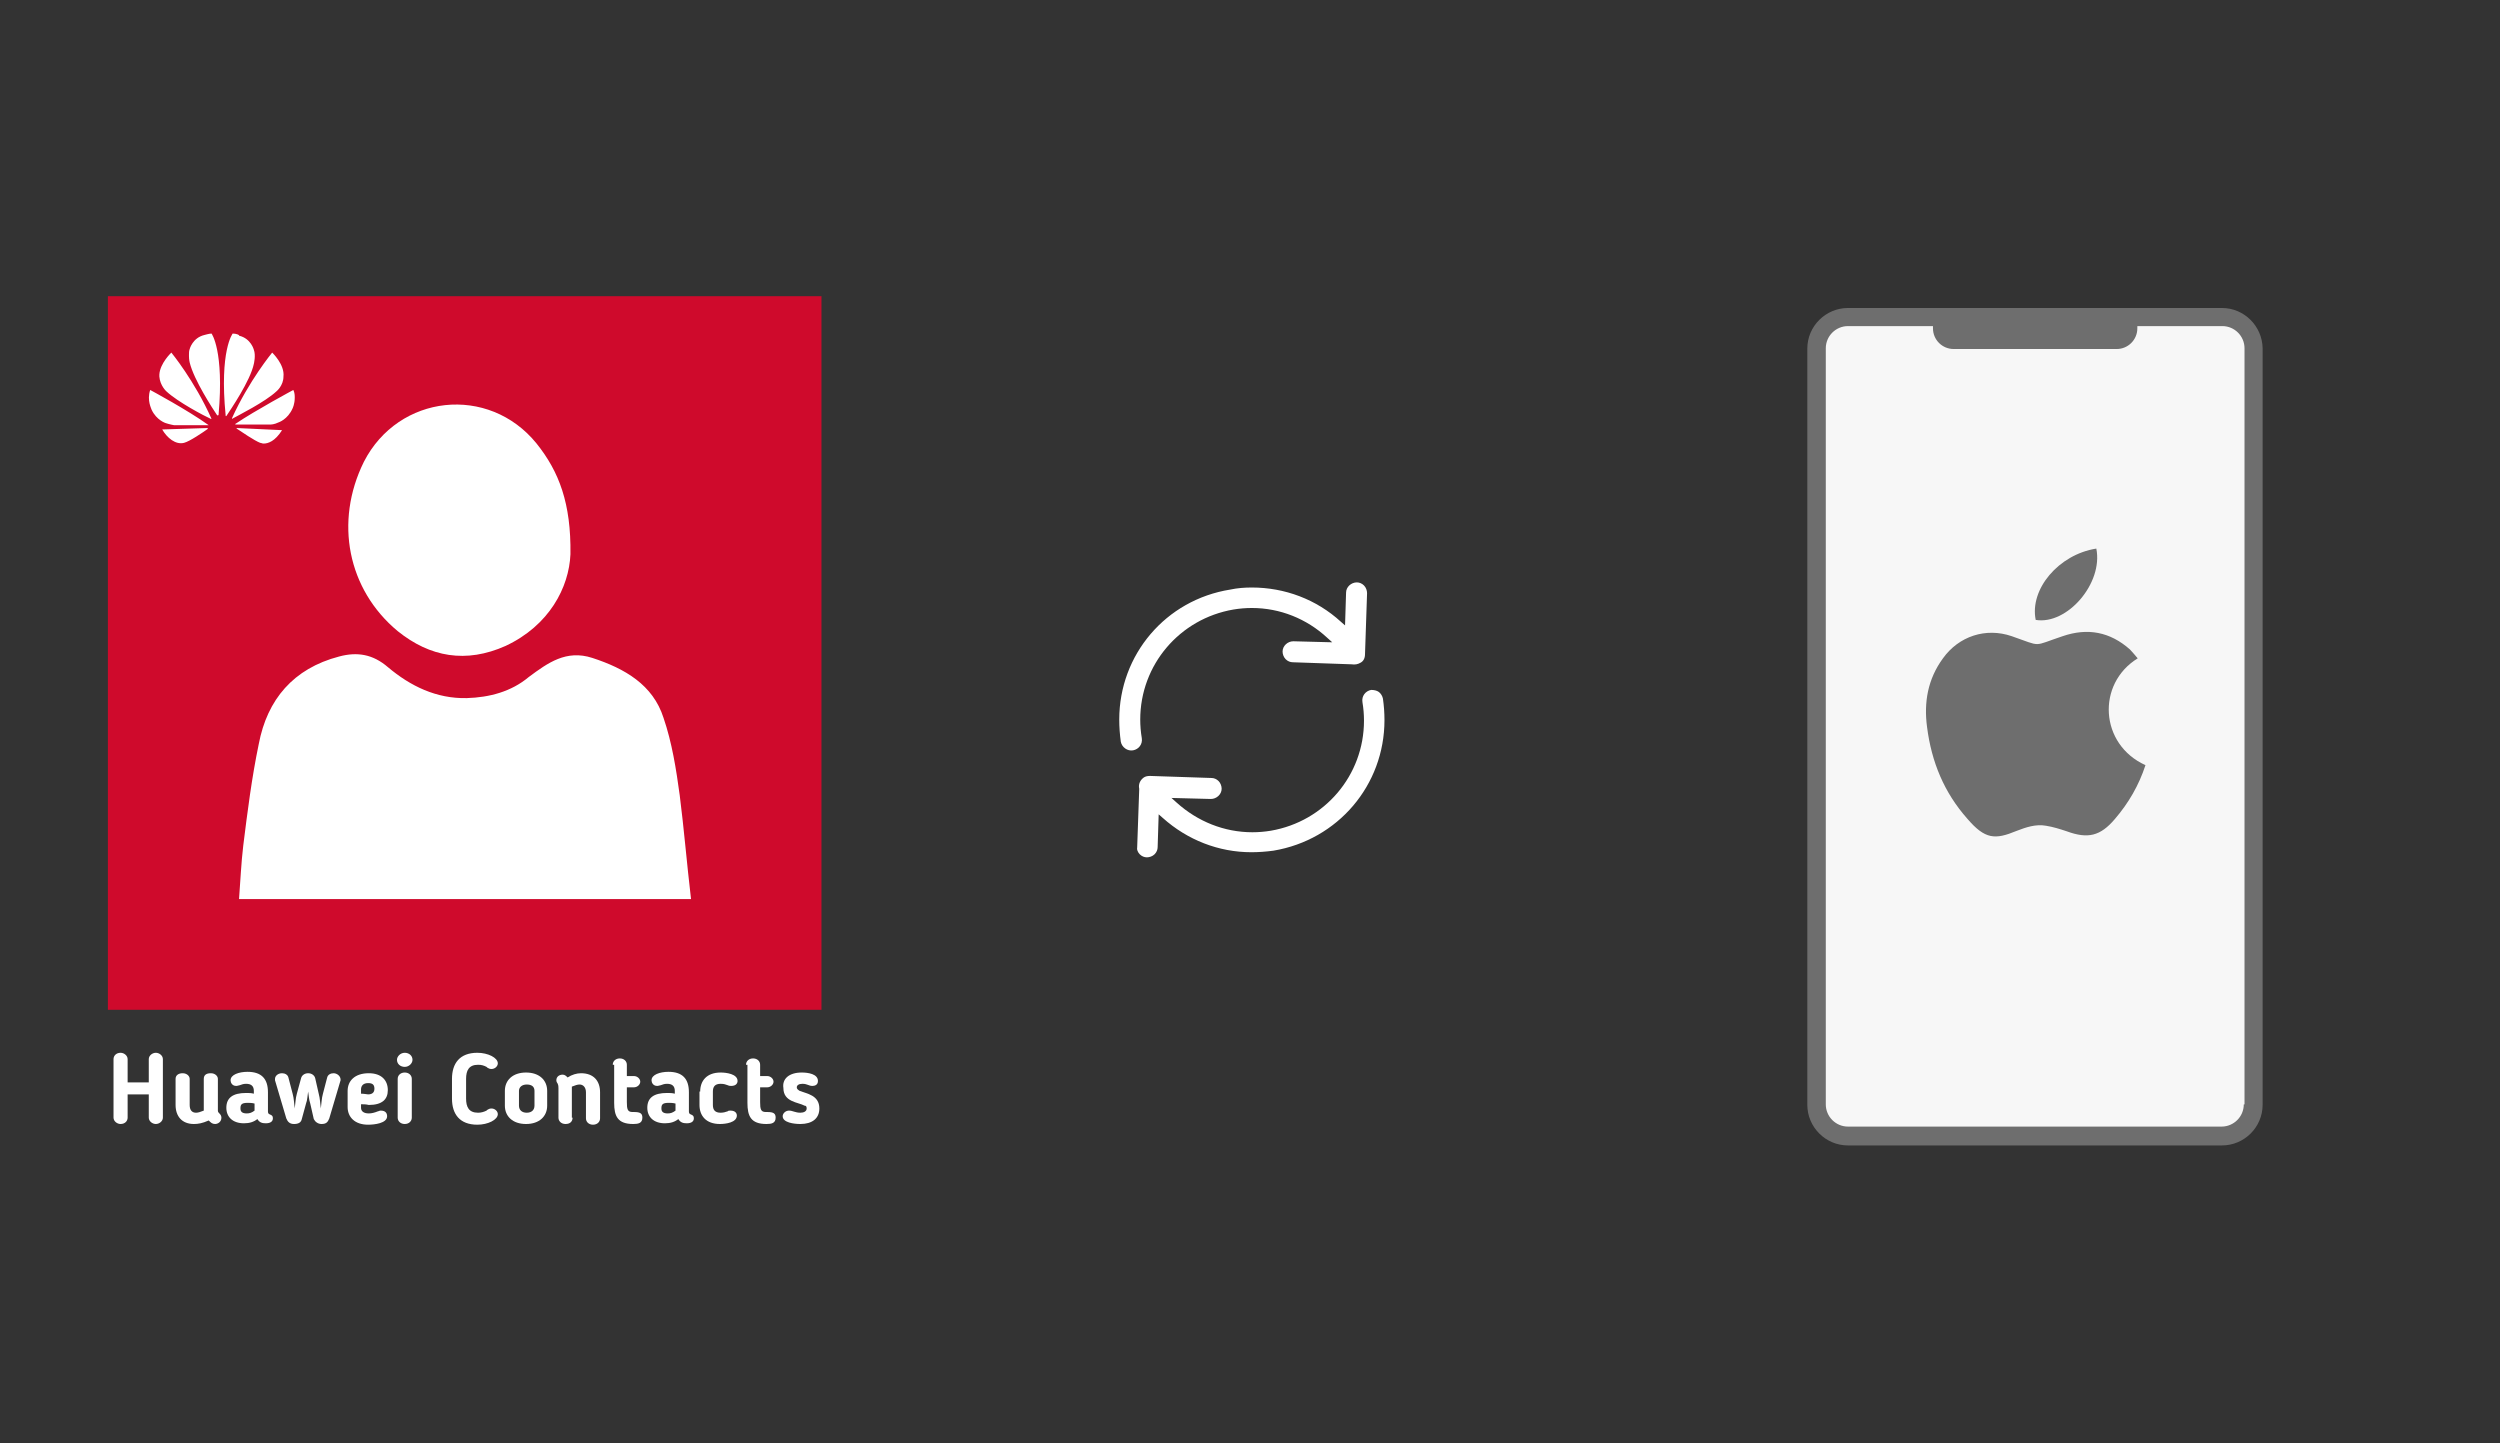 ﻿<?xml version="1.0" encoding="utf-8"?>
<!DOCTYPE svg PUBLIC "-//W3C//DTD SVG 1.1//EN" "http://www.w3.org/Graphics/SVG/1.1/DTD/svg11.dtd">
<svg x="0" y="0" width="672" height="388" xml="http://www.w3.org/XML/1998/namespace" xmlns="http://www.w3.org/2000/svg" xmlns:xlink="http://www.w3.org/1999/xlink" xmlns:xml="http://www.w3.org/XML/1998/namespace" version="1.1">
  <rect width="100%" height="100%" fill="#333333" stroke="none"/>
  <svg x="422" y="66" width="250" height="256" viewBox="0, 0, 249.8, 257.7" xml:space="preserve" id="Layer_1" enable-background="new 0 0 249.8 257.7" xmlns="http://www.w3.org/2000/svg" xmlns:xlink="http://www.w3.org/1999/xlink" xmlns:xml="http://www.w3.org/XML/1998/namespace" version="1.1">
    <g>
      <g>
        <g>
          <path d="M175.5 240.8 L74.3 240.8 C69.6 240.8 65.8 237 65.8 232.3 L65.8 27.8 C65.8 23.1 69.6 19.3 74.3 19.3 L175.5 19.3 C180.2 19.3 184 23.1 184 27.8 L184 232.4 C183.9 237.1 180.2 240.8 175.5 240.8 z" style="fill:#F7F7F7;" />
        </g>
        <path d="M175.5 16.9 L74.3 16.9 C68.3 16.9 63.3 21.8 63.3 27.9 L63.3 232.5 C63.3 238.5 68.2 243.5 74.3 243.5 L175.5 243.5 C181.5 243.5 186.5 238.6 186.5 232.5 L186.5 27.8 C186.4 21.8 181.5 16.9 175.5 16.9 z M181.4 232.4 C181.4 235.7 178.7 238.4 175.4 238.4 L74.3 238.4 C71 238.4 68.3 235.7 68.3 232.4 L68.3 27.8 C68.3 24.5 71 21.8 74.3 21.8 L97.3 21.8 C97.3 22 97.3 22.2 97.3 22.4 C97.3 25.5 99.8 28 102.9 28 L147 28 C150.1 28 152.6 25.5 152.6 22.4 C152.6 22.2 152.6 22 152.6 21.8 L175.6 21.8 C178.9 21.8 181.6 24.5 181.6 27.8 L181.6 232.4 z" style="fill:#6E6E6E;" />
      </g>
      <g>
        <g>
          <path d="M152.7 111.7 C151.9 110.8 151.3 110 150.6 109.3 C145.2 104.5 139.1 103.4 132.4 105.7 C124 108.5 127 108.6 118.6 105.7 C111.6 103.3 104.3 105.7 100 111.7 C95.9 117.3 94.8 123.6 95.7 130.3 C96.9 139.7 100.3 148 106.6 155.1 C111.4 160.7 114.1 160.8 119.9 158.4 C122.5 157.4 125.1 156.5 127.9 157 C129.8 157.3 131.7 157.9 133.5 158.5 C139.2 160.6 142.6 159.8 146.5 155.2 C150.2 150.9 153 146.1 154.8 140.6 C142.4 135 141.5 118.6 152.7 111.7 z" clip-rule="evenodd" fill-rule="evenodd" style="fill:#6E6E6E;" />
          <path d="M141.5 82 C131.3 83.6 123.4 93 125.1 101.3 C133.6 102.7 143.4 91.4 141.5 82 z" clip-rule="evenodd" fill-rule="evenodd" style="fill:#6E6E6E;" />
        </g>
      </g>
    </g>
  </svg>
  <svg x="250" y="107" width="173" height="173" viewBox="0, 0, 68, 125.7" xml:space="preserve" id="Layer_1#1" enable-background="new 0 0 68 125.7" xmlns="http://www.w3.org/2000/svg" xmlns:xlink="http://www.w3.org/1999/xlink" xmlns:xml="http://www.w3.org/XML/1998/namespace" version="1.1">
    <style type="text/css">
	.st0{fill:#4885ED;}
	.st1{fill:#E5E5E5;}
	.st2{fill:#FFFFFF;}
	.st3{fill:#594165;}
	.st4{fill:#FBBB00;}
	.st5{fill:#518EF8;}
	.st6{fill:#28B446;}
	.st7{fill:#F14336;}
	.st8{fill:#FFA000;}
	.st9{fill:#FFCA28;}
	.st10{fill:#F7F7F7;}
	.st11{fill-rule:evenodd;clip-rule:evenodd;}
	.st12{fill-rule:evenodd;clip-rule:evenodd;fill:#3FBDCF;}
	.st13{fill-rule:evenodd;clip-rule:evenodd;fill:#FFFFFF;}
	.st14{opacity:0.9;fill:#FFFFFF;}
	.st15{fill:#F7F7F7;stroke:#594165;stroke-width:4;stroke-miterlimit:10;}
	.st16{fill:#E0412F;}
	.st17{fill-rule:evenodd;clip-rule:evenodd;fill:#606161;}
	.st18{fill:none;stroke:#58ABF4;stroke-width:0.25;stroke-miterlimit:10;}
	.st19{fill:#036EB1;}
	.st20{fill:#A4C639;}
	.st21{fill:none;stroke:#E0412F;stroke-miterlimit:10;}
	.st22{fill:#046DB2;}
	.st23{fill-rule:evenodd;clip-rule:evenodd;fill:#528FF5;}
	.st24{fill-rule:evenodd;clip-rule:evenodd;fill:#417BE6;}
	.st25{fill-rule:evenodd;clip-rule:evenodd;fill:#4881E8;}
	.st26{fill-rule:evenodd;clip-rule:evenodd;fill:#FBC013;}
	.st27{fill:#DF871E;}
	.st28{fill:#B6B6B6;}
	.st29{fill:#8C5BA4;}
	.st30{fill:#8DC652;}
	.st31{fill:#497FC1;}
	.st32{fill:#919191;}
	.st33{fill-rule:evenodd;clip-rule:evenodd;fill:#8E8E8E;}
	.st34{fill:#8E8E8E;}
	.st35{fill:#EB3D01;}
	.st36{fill:#F57F20;}
	.st37{fill:#ED7E01;}
	.st38{fill-rule:evenodd;clip-rule:evenodd;fill:#046DB2;}
	.st39{fill:#E0E2E2;}
	.st40{fill:#47D86F;}
	.st41{fill:#4FC9F8;}
	.st42{fill:#FF9327;}
	.st43{fill:#C9C8C4;}
	.st44{fill:#9A9A9A;}
	.st45{fill:#F2F2F2;}
	.st46{fill:#D32E2A;}
	.st47{fill:#A3C53A;}
	.st48{fill:#D6D8D7;}
	.st49{fill:#3A5BBC;}
	.st50{fill:url(#SVGID_43_);}
	.st51{fill:url(#SVGID_44_);}
	.st52{fill:url(#SVGID_45_);}
	.st53{fill:url(#SVGID_46_);}
	.st54{fill:#FFE168;}
	.st55{fill:#006699;}
	.st56{fill:#F4AE01;}
	.st57{fill:#DD191F;}
	.st58{fill:#323232;}
	.st59{fill:#CDCCCA;}
	.st60{fill:#5199F0;}
	.st61{fill:#791BCC;}
	.st62{fill:#C71D2E;}
	.st63{fill:#32DAC4;}
	.st64{fill:#3C5A99;}
	.st65{fill:#FCB714;}
	.st66{fill:#F06415;}
	.st67{fill:#BDCF31;}
	.st68{fill:#00A1E0;}
	.st69{fill:#00A1E3;}
	.st70{fill:#7AAD3E;}
	.st71{fill:#A50034;}
	.st72{fill:#6B6B6B;}
	.st73{fill:#005DAA;}
	.st74{fill:#EB0028;}
	.st75{fill:#888B8D;}
	.st76{fill:#0C4DA2;}
	.st77{fill:#00BFFF;}
	.st78{fill-rule:evenodd;clip-rule:evenodd;fill:#E81123;}
	.st79{fill:#FF6700;}
	.st80{fill:#00BFFE;}
	.st81{fill:#C4C4C4;}
	.st82{fill:url(#SVGID_47_);}
	.st83{fill:url(#SVGID_48_);}
	.st84{fill:url(#SVGID_49_);}
	.st85{fill:url(#SVGID_50_);}
	.st86{fill:#E5E5E5;stroke:#8E8E8E;stroke-width:2;stroke-miterlimit:10;}
	.st87{fill-rule:evenodd;clip-rule:evenodd;fill:#594165;}
	.st88{fill-rule:evenodd;clip-rule:evenodd;fill:#D4D4D4;}
	.st89{fill-rule:evenodd;clip-rule:evenodd;fill:#3669D6;}
	.st90{fill-rule:evenodd;clip-rule:evenodd;fill:#3A81F4;}
	.st91{fill-rule:evenodd;clip-rule:evenodd;fill:#FAFAFA;}
	.st92{fill-rule:evenodd;clip-rule:evenodd;fill:#E0E0E0;}
	.st93{fill:url(#SVGID_59_);}
	.st94{opacity:0.2;fill:#56C7DA;enable-background:new    ;}
	.st95{fill:url(#SVGID_60_);}
	.st96{fill:url(#SVGID_61_);}
	.st97{fill:url(#SVGID_62_);}
	.st98{fill:url(#SVGID_63_);}
	.st99{fill:url(#SVGID_64_);}
	.st100{fill:#FCFCFC;enable-background:new    ;}
	.st101{enable-background:new    ;}
	.st102{fill:#5A5A5A;}
	.st103{fill:#D8D8D8;enable-background:new    ;}
	.st104{fill:#E9574E;}
	.st105{fill:none;stroke:#D8D8D8;stroke-width:0.75;stroke-miterlimit:10;enable-background:new    ;}
	.st106{fill:#E9574E;stroke:#E9574E;stroke-width:0.75;stroke-miterlimit:10;enable-background:new    ;}
	.st107{fill:#E0E0E0;}
	.st108{fill:#537ABD;}
	.st109{fill:#2EB672;}
	.st110{fill:#FED14B;}
	.st111{fill:#28CD7E;}
	.st112{fill:#CECECE;}
	.st113{fill-rule:evenodd;clip-rule:evenodd;fill:#FF9D17;}
	.st114{fill:#FFFFFF;stroke:#FFFFFF;stroke-miterlimit:10;}
	.st115{fill:#249FBD;}
	.st116{fill:#D62C5D;}
	.st117{fill:#FFB62B;}
	.st118{fill:#2F63AD;}
	.st119{fill:#4C368B;}
	.st120{fill:none;stroke:#4885ED;stroke-width:7.8;stroke-miterlimit:10;}
	.st121{fill:none;stroke:#FFFFFF;stroke-width:7.8;stroke-miterlimit:10;}
	.st122{fill:#594165;stroke:#FFFFFF;stroke-width:0.5;stroke-miterlimit:10;}
	.st123{fill-rule:evenodd;clip-rule:evenodd;fill:#2F63AD;}
	.st124{fill:none;stroke:#594165;stroke-width:4;stroke-linecap:round;stroke-miterlimit:10;}
	.st125{fill:none;stroke:#594165;stroke-width:4;stroke-linecap:round;stroke-miterlimit:10;stroke-dasharray:4.843,11.624;}
	.st126{fill:none;stroke:#594165;stroke-width:4;stroke-linecap:round;stroke-miterlimit:10;stroke-dasharray:4.825,11.58;}
	.st127{fill:#D8D8D8;}
	.st128{fill:#EDEDED;}
	.st129{fill:url(#SVGID_65_);}
	.st130{fill:url(#SVGID_66_);}
	.st131{fill:url(#SVGID_67_);}
	.st132{fill:url(#SVGID_68_);}
	.st133{fill:url(#SVGID_69_);}
	.st134{fill:url(#SVGID_70_);}
	.st135{fill:url(#SVGID_71_);}
	.st136{fill:url(#SVGID_72_);}
	.st137{fill:url(#SVGID_73_);}
	.st138{fill:url(#SVGID_74_);}
	.st139{fill:url(#SVGID_75_);}
	.st140{fill:url(#SVGID_76_);}
	.st141{fill:#F6961C;}
	.st142{fill-rule:evenodd;clip-rule:evenodd;fill:#4885ED;}
	.st143{opacity:0.5;}
	.st144{fill-rule:evenodd;clip-rule:evenodd;fill:#FFB62B;}
	.st145{fill:url(#SVGID_77_);}
	.st146{fill:url(#SVGID_78_);}
	.st147{fill:url(#SVGID_79_);}
	.st148{fill:url(#SVGID_80_);}
	.st149{fill:url(#SVGID_81_);}
	.st150{fill:url(#SVGID_82_);}
	.st151{fill:url(#SVGID_83_);}
	.st152{fill:url(#SVGID_84_);}
	.st153{fill:url(#SVGID_85_);}
	.st154{fill:url(#SVGID_86_);}
	.st155{fill:url(#SVGID_87_);}
	.st156{fill:url(#SVGID_88_);}
</style>
    <g>
      <path d="M56.1 50 L56.1 50 L56.5 38.1 C56.5 37.6 56.3 37 55.9 36.6 C55.5 36.2 55 36 54.5 36 C53.4 36 52.4 36.9 52.4 38 L52.2 44.4 L51.4 43.7 C46.6 39.3 40.4 37 34 37 C34 37 34 37 34 37 C32.6 37 31.2 37.1 29.8 37.4 C17.2 39.4 8.1 50.1 8.1 62.8 C8.1 64.2 8.2 65.6 8.4 67.1 C8.6 68.2 9.7 69 10.8 68.8 C11.9 68.6 12.7 67.6 12.5 66.4 C12.3 65.2 12.2 64 12.2 62.8 C12.2 52.1 19.9 43.1 30.4 41.3 C31.6 41.1 32.8 41 34 41 C34 41 34 41 34 41 C39.5 41 44.7 43.1 48.7 46.8 L49.7 47.7 L42.1 47.5 C41 47.5 40 48.4 40 49.5 C40 50 40.2 50.6 40.6 51 C41 51.4 41.5 51.6 42 51.6 L53.5 52 C54.1 52.1 54.7 52 55.2 51.7 C55.8 51.4 56.1 50.8 56.1 50 z" class="st2" style="fill:white;" />
      <path d="M12.1 89.1 C12.5 89.5 13 89.7 13.5 89.7 C14 89.7 14.6 89.5 15 89.1 C15.4 88.7 15.6 88.2 15.6 87.7 L15.8 81.3 L16.6 82 C21.4 86.3 27.5 88.7 33.9 88.7 C35.3 88.7 36.7 88.6 38.2 88.4 C50.8 86.3 59.9 75.6 59.9 62.9 C59.9 61.5 59.8 60.1 59.6 58.7 C59.5 58.2 59.2 57.7 58.8 57.4 C58.4 57.1 57.8 57 57.3 57 C56.2 57.2 55.4 58.2 55.6 59.4 C55.8 60.6 55.9 61.8 55.9 63 C55.9 73.7 48.2 82.7 37.7 84.5 C36.5 84.7 35.3 84.8 34.1 84.8 C34.1 84.8 34.1 84.8 34.1 84.8 C28.6 84.8 23.4 82.7 19.3 79 L18.3 78.1 L26 78.3 C27.1 78.3 28.1 77.4 28.1 76.3 C28.1 75.8 27.9 75.2 27.5 74.8 C27.1 74.4 26.6 74.2 26.1 74.2 L14.1 73.8 L14.1 73.8 C14.1 73.8 14.1 73.8 14.1 73.8 C13.6 73.8 13.2 73.9 12.9 74.1 C12.2 74.6 11.8 75.4 12 76.3 L12 76.4 L11.6 87.8 C11.5 88.1 11.7 88.7 12.1 89.1 z" class="st2" style="fill:white;" />
    </g>
  </svg>
  <svg x="0" y="66" width="250" height="256" viewBox="0, 0, 131.9, 125.7" xml:space="preserve" id="Layer_1#2" enable-background="new 0 0 131.9 125.7" xmlns="http://www.w3.org/2000/svg" xmlns:xlink="http://www.w3.org/1999/xlink" xmlns:xml="http://www.w3.org/XML/1998/namespace" version="1.1">
    <g>
      <rect x="24.8" y="10.1" width="84.2" height="89.9" style="fill:white;" />
      <path d="M15.3 2.5 C15.3 36.2 15.3 70 15.3 103.7 C49 103.7 82.8 103.7 116.5 103.7 C116.5 70 116.5 36.2 116.5 2.5 C82.8 2.5 49.1 2.5 15.3 2.5 z M51.6 26 C56.5 16.4 69.3 15 76.1 23.4 C79.3 27.4 81 31.9 80.9 39.1 C80.7 43.8 77.9 49.2 71.7 52.1 C66.1 54.6 61 53.7 56.4 50 C49.3 44.1 47.4 34.5 51.6 26 z M33.9 88 C34.1 85.4 34.2 82.9 34.5 80.4 C35.1 75.6 35.7 70.8 36.7 66 C37.9 59.7 41.6 55.3 48.1 53.6 C50.7 52.9 52.9 53.3 55 55.1 C58.2 57.8 61.9 59.6 66.2 59.5 C69.4 59.4 72.5 58.6 75 56.5 C77.7 54.5 80.3 52.6 84 53.8 C88.6 55.3 92.6 57.6 94.1 62.3 C95.3 65.8 95.9 69.6 96.4 73.3 C97 78 97.4 82.9 98 88 C76.4 88 55.3 88 33.9 88 z" style="fill:#CF0A2C;" />
      <g>
        <path d="M22.1 119.9 C21.6 119.9 21.1 119.5 21.1 119 L21.1 115.7 L18.1 115.7 L18.1 119 C18.1 119.5 17.7 119.9 17.1 119.9 C16.6 119.9 16.1 119.5 16.1 119 L16.1 110.7 C16.1 110.2 16.5 109.8 17.1 109.8 C17.6 109.8 18.1 110.2 18.1 110.7 L18.1 114 L21.1 114 L21.1 110.7 C21.1 110.2 21.6 109.8 22.1 109.8 C22.6 109.8 23.1 110.2 23.1 110.7 L23.1 119 C23.1 119.5 22.6 119.9 22.1 119.9 z" style="fill:white;" />
        <path d="M27.5 119.9 C25.8 119.9 24.9 118.8 24.9 117.2 L24.9 113.5 C24.9 113 25.3 112.7 25.9 112.7 C26.5 112.7 26.9 113.1 26.9 113.5 L26.9 117.2 C26.9 117.9 27.2 118.3 27.8 118.3 C28.1 118.3 28.4 118.2 28.9 118 C28.9 117.9 28.9 117.8 28.9 117.7 L28.9 113.5 C28.9 113 29.2 112.7 29.9 112.7 C30.5 112.7 30.9 113.1 30.9 113.5 L30.9 118 C30.9 118.2 31 118.3 31.2 118.5 C31.3 118.6 31.4 118.8 31.4 119 C31.4 119.6 30.9 119.9 30.5 119.9 C30.1 119.9 29.9 119.7 29.6 119.4 C28.7 119.8 28.1 119.9 27.5 119.9 z" style="fill:white;" />
        <path d="M38 118.1 C38 118.5 38.2 118.5 38.4 118.6 C38.6 118.7 38.7 118.8 38.7 119.1 C38.7 119.5 38.4 119.8 37.7 119.8 C37.2 119.8 36.8 119.7 36.5 119.2 C36 119.6 35.4 119.8 34.6 119.8 C33 119.8 32.1 118.9 32.1 117.6 L32.1 117.6 C32.1 116.2 33 115.5 34.9 115.5 C35.3 115.5 35.6 115.5 36 115.6 L36 115.2 C36 114.5 35.6 114.2 34.9 114.2 C34.5 114.2 34.3 114.3 34 114.4 C33.9 114.4 33.7 114.5 33.5 114.5 C32.9 114.5 32.7 114 32.7 113.7 C32.7 112.9 33.9 112.5 35.1 112.5 C37.1 112.5 38 113.5 38 115.4 L38 118.1 z M34.1 117.7 L34.1 117.7 C34.1 118.2 34.4 118.4 35 118.4 C35.4 118.4 35.7 118.3 36.1 118 L36.1 117 C35.7 116.9 35.4 116.9 35.1 116.9 C34.2 116.9 34.1 117.2 34.1 117.7 z" style="fill:white;" />
        <path d="M44 117 C43.8 116.4 43.8 115.9 43.7 115.3 C43.6 115.9 43.6 116.5 43.4 117 L42.8 119.2 C42.7 119.7 42.3 119.9 41.7 119.9 C41.1 119.9 40.8 119.6 40.6 119.1 L39 113.7 C39 113.6 39 113.6 39 113.5 C39 113.1 39.4 112.7 40 112.7 C40.4 112.7 40.8 112.9 40.9 113.3 L41.5 115.6 C41.7 116.3 41.7 117 41.8 117.7 C41.9 117 41.9 116.3 42.1 115.6 L42.7 113.4 C42.8 113 43.2 112.7 43.7 112.7 C44.2 112.7 44.6 113 44.7 113.4 L45.2 115.6 C45.4 116.3 45.4 117 45.5 117.7 C45.6 117 45.6 116.3 45.8 115.6 L46.4 113.3 C46.5 112.9 46.9 112.7 47.3 112.7 C47.8 112.7 48.3 113.1 48.3 113.6 C48.3 113.6 48.3 113.7 48.3 113.7 L46.7 119.1 C46.5 119.6 46.3 119.9 45.6 119.9 C45.1 119.9 44.7 119.6 44.5 119.2 L44 117 z" style="fill:white;" />
        <path d="M51.2 117.1 L51.2 117.6 C51.2 118.1 51.6 118.4 52.3 118.4 C52.7 118.4 53.1 118.3 53.6 118.1 C53.7 118.1 53.8 118 54 118 C54.7 118 54.9 118.4 54.9 118.8 C54.9 119.8 53.1 120 52.2 120 C50.3 120 49.3 118.9 49.3 117.5 L49.3 115.2 C49.3 113.8 50.3 112.7 52.3 112.7 C54.1 112.7 55 113.7 55 115.1 C55 116.4 54.2 117.2 52.3 117.2 C51.9 117.1 51.6 117.1 51.2 117.1 z M52.2 114.1 C51.5 114.1 51.2 114.5 51.2 115 L51.2 115.6 C51.6 115.6 52.1 115.7 52.2 115.7 C52.7 115.7 53.1 115.5 53.1 114.9 C53.1 114.3 52.8 114.1 52.2 114.1 z" style="fill:white;" />
        <path d="M57.4 111.8 C56.8 111.8 56.3 111.4 56.3 110.8 C56.3 110.3 56.8 109.8 57.4 109.8 C58 109.8 58.5 110.2 58.5 110.8 C58.5 111.3 58 111.8 57.4 111.8 z M58.4 119 C58.4 119.5 58 119.9 57.4 119.9 C56.8 119.9 56.4 119.5 56.4 119 L56.4 113.5 C56.4 113 56.8 112.6 57.4 112.6 C58 112.6 58.4 113 58.4 113.5 L58.4 119 z" style="fill:white;" />
        <path d="M66.1 116.3 C66.1 117.5 66.5 118.3 67.8 118.3 C68.2 118.3 68.6 118.2 69 118 L69.1 117.9 C69.3 117.8 69.4 117.7 69.7 117.7 C70.2 117.7 70.6 118.1 70.6 118.5 C70.6 119.3 69.2 120 67.7 120 C65.2 120 64.1 118.5 64.1 116.3 L64.1 113.5 C64.1 111.3 65.2 109.8 67.7 109.8 C69.2 109.8 70.6 110.5 70.6 111.3 C70.6 111.7 70.2 112.1 69.7 112.1 C69.4 112.1 69.3 112 69.1 111.9 L69 111.8 C68.6 111.6 68.3 111.5 67.8 111.5 C66.5 111.5 66.1 112.3 66.1 113.5 L66.1 116.3 z" style="fill:white;" />
        <path d="M71.6 117.3 L71.6 115.2 C71.6 113.7 72.7 112.6 74.6 112.6 C76.5 112.6 77.6 113.7 77.6 115.2 L77.6 117.3 C77.6 118.8 76.5 119.9 74.6 119.9 C72.7 119.9 71.6 118.8 71.6 117.3 z M75.8 117.3 L75.8 115.2 C75.8 114.6 75.4 114.3 74.7 114.3 C74 114.3 73.6 114.7 73.6 115.2 L73.6 117.3 C73.6 117.9 74 118.3 74.7 118.3 C75.4 118.3 75.8 117.9 75.8 117.3 z" style="fill:white;" />
        <path d="M81.2 119 C81.2 119.5 80.9 119.9 80.2 119.9 C79.6 119.9 79.2 119.5 79.2 119 L79.2 114.8 C79.2 114.3 79.1 114.3 79.1 114.2 C78.9 113.9 78.9 113.8 78.9 113.7 C78.9 113.2 79.3 112.9 79.8 112.9 C80.1 112.9 80.3 113.1 80.5 113.3 C81.1 112.9 81.8 112.7 82.4 112.7 C84.2 112.7 85.1 113.8 85.1 115.4 L85.1 119.1 C85.1 119.6 84.7 120 84.1 120 C83.5 120 83.1 119.6 83.1 119.1 L83.1 115.4 C83.1 114.7 82.7 114.3 82.2 114.3 C81.9 114.3 81.6 114.4 81.1 114.6 C81.1 114.7 81.1 114.8 81.1 114.9 L81.1 119 z" style="fill:white;" />
        <path d="M86.9 111.5 C86.9 111 87.3 110.6 87.9 110.6 C88.5 110.6 88.9 111 88.9 111.5 L88.9 113.1 L89.9 113.1 C90.4 113.1 90.8 113.5 90.8 113.9 C90.8 114.3 90.4 114.7 89.9 114.7 L88.9 114.7 L88.9 116.8 C88.9 117.8 89 118.2 89.7 118.2 C89.8 118.2 89.9 118.2 89.9 118.2 C90.8 118.2 91.1 118.4 91.1 119 C91.1 119.8 90.5 119.9 89.8 119.9 C87.6 119.9 87.1 118.8 87.1 116.9 L87.1 111.5 z" style="fill:white;" />
        <path d="M97.7 118.1 C97.7 118.5 97.9 118.5 98.1 118.6 C98.3 118.7 98.4 118.8 98.4 119.1 C98.4 119.5 98.1 119.8 97.4 119.8 C96.9 119.8 96.5 119.7 96.2 119.2 C95.7 119.6 95.1 119.8 94.3 119.8 C92.7 119.8 91.8 118.9 91.8 117.6 L91.8 117.6 C91.8 116.2 92.7 115.5 94.6 115.5 C95 115.5 95.3 115.5 95.7 115.6 L95.7 115.2 C95.7 114.5 95.3 114.2 94.6 114.2 C94.2 114.2 94 114.3 93.7 114.4 C93.6 114.4 93.4 114.5 93.2 114.5 C92.6 114.5 92.4 114 92.4 113.7 C92.4 112.9 93.6 112.5 94.8 112.5 C96.8 112.5 97.7 113.5 97.7 115.4 L97.7 118.1 z M93.8 117.7 L93.8 117.7 C93.8 118.2 94.1 118.4 94.7 118.4 C95.1 118.4 95.4 118.3 95.8 118 L95.8 117 C95.4 116.9 95.1 116.9 94.8 116.9 C93.9 116.9 93.8 117.2 93.8 117.7 z" style="fill:white;" />
        <path d="M99.3 115.3 C99.3 113.8 100.2 112.6 102.2 112.6 C103 112.6 104.6 112.8 104.6 113.8 C104.6 114.1 104.4 114.5 103.7 114.5 C103.6 114.5 103.4 114.5 103.2 114.4 C102.9 114.3 102.7 114.2 102.2 114.2 C101.4 114.2 101.1 114.6 101.1 115.3 L101.1 117.2 C101.1 117.9 101.4 118.3 102.2 118.3 C102.6 118.3 102.9 118.2 103.2 118.1 C103.3 118 103.4 118 103.6 118 C104.3 118 104.5 118.4 104.5 118.7 C104.5 119.7 102.9 119.9 102.1 119.9 C100.1 119.9 99.2 118.7 99.2 117.2 L99.2 115.3 z" style="fill:white;" />
        <path d="M105.8 111.5 C105.8 111 106.2 110.6 106.8 110.6 C107.4 110.6 107.8 111 107.8 111.5 L107.8 113.1 L108.8 113.1 C109.3 113.1 109.7 113.5 109.7 113.9 C109.7 114.3 109.3 114.7 108.8 114.7 L107.8 114.7 L107.8 116.8 C107.8 117.8 107.9 118.2 108.6 118.2 C108.7 118.2 108.8 118.2 108.8 118.2 C109.7 118.2 110 118.4 110 119 C110 119.8 109.4 119.9 108.7 119.9 C106.5 119.9 106 118.8 106 116.9 L106 111.5 z" style="fill:white;" />
        <path d="M113.7 112.6 C114.6 112.6 116 112.8 116 113.8 C116 114.4 115.5 114.5 115.2 114.5 C114.7 114.5 114.5 114.2 113.8 114.2 C113.3 114.2 113 114.4 113 114.7 C113 114.9 113.1 115 113.4 115.2 C114.4 115.6 116.2 115.8 116.2 117.7 C116.2 119.1 115.2 119.9 113.5 119.9 C112.6 119.9 111 119.7 111 118.8 C111 118.4 111.4 118 111.9 118 C112.4 118 112.8 118.3 113.5 118.3 C114 118.3 114.4 118.1 114.4 117.7 C114.4 117.4 114.3 117.3 114.1 117.3 C113.2 116.8 111.1 116.8 111.1 114.8 C110.9 113.5 111.9 112.6 113.7 112.6 z" style="fill:white;" />
      </g>
      <path d="M30 7.8 C29.7 7.8 29 8 29 8 L29 8 C27.3 8.4 26.9 10 26.9 10 C26.8 10.3 26.8 10.5 26.8 10.8 L26.8 11 C26.8 11.5 26.9 11.9 26.9 11.9 C27.5 14.4 30.2 18.5 30.8 19.4 C30.8 19.4 30.9 19.4 30.9 19.4 C31 19.4 31 19.3 31 19.3 L31 19.3 C31.8 10.2 30 7.8 30 7.8 L30 7.8 z M33 7.8 C33 7.8 31.1 10.2 32 19.4 L32 19.4 C32 19.5 32 19.5 32 19.5 C32.1 19.5 32.1 19.5 32.1 19.5 L32.1 19.5 C32.7 18.6 35.5 14.5 36 12.1 C36 12.1 36.3 10.9 36 10.1 C36 10.1 35.6 8.5 33.9 8.1 C34 8 33.5 7.8 33 7.8 L33 7.8 z M24.3 10.5 C24.3 10.5 22.7 12 22.6 13.6 L22.6 13.6 L22.6 13.8 C22.6 13.8 22.6 13.8 22.6 13.9 C22.7 15.2 23.6 16 23.6 16 C25.2 17.5 29 19.5 29.9 19.9 C29.9 19.9 30 19.9 30 19.9 C30 19.9 30 19.9 30 19.9 L30 19.9 C30 19.9 30 19.9 30 19.9 L30 19.9 C27.6 14.5 24.3 10.5 24.3 10.5 L24.3 10.5 z M38.6 10.5 C38.6 10.5 35.3 14.5 32.9 19.8 L32.9 19.8 C32.9 19.8 32.9 19.9 32.9 19.9 C32.9 19.9 32.9 19.9 32.9 19.9 L32.9 19.9 C32.9 19.9 32.9 19.9 32.9 19.9 L32.9 19.9 C33.8 19.4 37.6 17.5 39.2 16 C39.2 16 40.2 15.2 40.2 13.9 C40.4 12.2 38.6 10.5 38.6 10.5 L38.6 10.5 z M41.6 15.8 C41.6 15.8 36.2 18.7 33.4 20.6 L33.4 20.6 L33.4 20.6 C33.4 20.6 33.3 20.6 33.4 20.7 C33.4 20.7 33.4 20.7 33.5 20.7 L33.5 20.7 C34.5 20.7 38.3 20.7 38.4 20.7 C38.4 20.7 38.9 20.7 39.5 20.4 C39.5 20.4 40.8 20 41.5 18.4 C41.5 18.4 41.8 17.8 41.8 16.9 L41.8 16.9 C41.8 16.6 41.8 16.2 41.6 15.8 L41.6 15.8 z M21.3 15.8 C20.8 17.3 21.5 18.5 21.5 18.6 C22.2 20.1 23.5 20.5 23.5 20.5 C24.1 20.7 24.7 20.8 24.7 20.8 C24.8 20.8 28.5 20.8 29.5 20.8 C29.5 20.8 29.6 20.8 29.6 20.8 C29.6 20.8 29.6 20.8 29.6 20.8 L29.6 20.8 C29.6 20.8 29.6 20.8 29.6 20.8 L29.6 20.8 C26.7 18.7 21.3 15.8 21.3 15.8 L21.3 15.8 z M29.4 21.2 L23 21.4 C23.7 22.6 24.9 23.6 26.1 23.3 C26.9 23.1 28.8 21.8 29.5 21.3 L29.5 21.3 C29.5 21.3 29.4 21.2 29.4 21.2 C29.4 21.2 29.4 21.2 29.4 21.2 L29.4 21.2 z M33.6 21.2 L33.6 21.2 C33.6 21.2 33.5 21.2 33.6 21.2 C33.5 21.3 33.5 21.3 33.6 21.3 L33.6 21.3 C34.2 21.7 36.1 23 36.9 23.3 C36.9 23.3 37 23.3 37.3 23.4 L37.4 23.4 C38 23.4 39 23.1 40 21.5 L33.6 21.2 z" id="path4252_5_" style="fill:white;" />
    </g>
  </svg>
</svg>